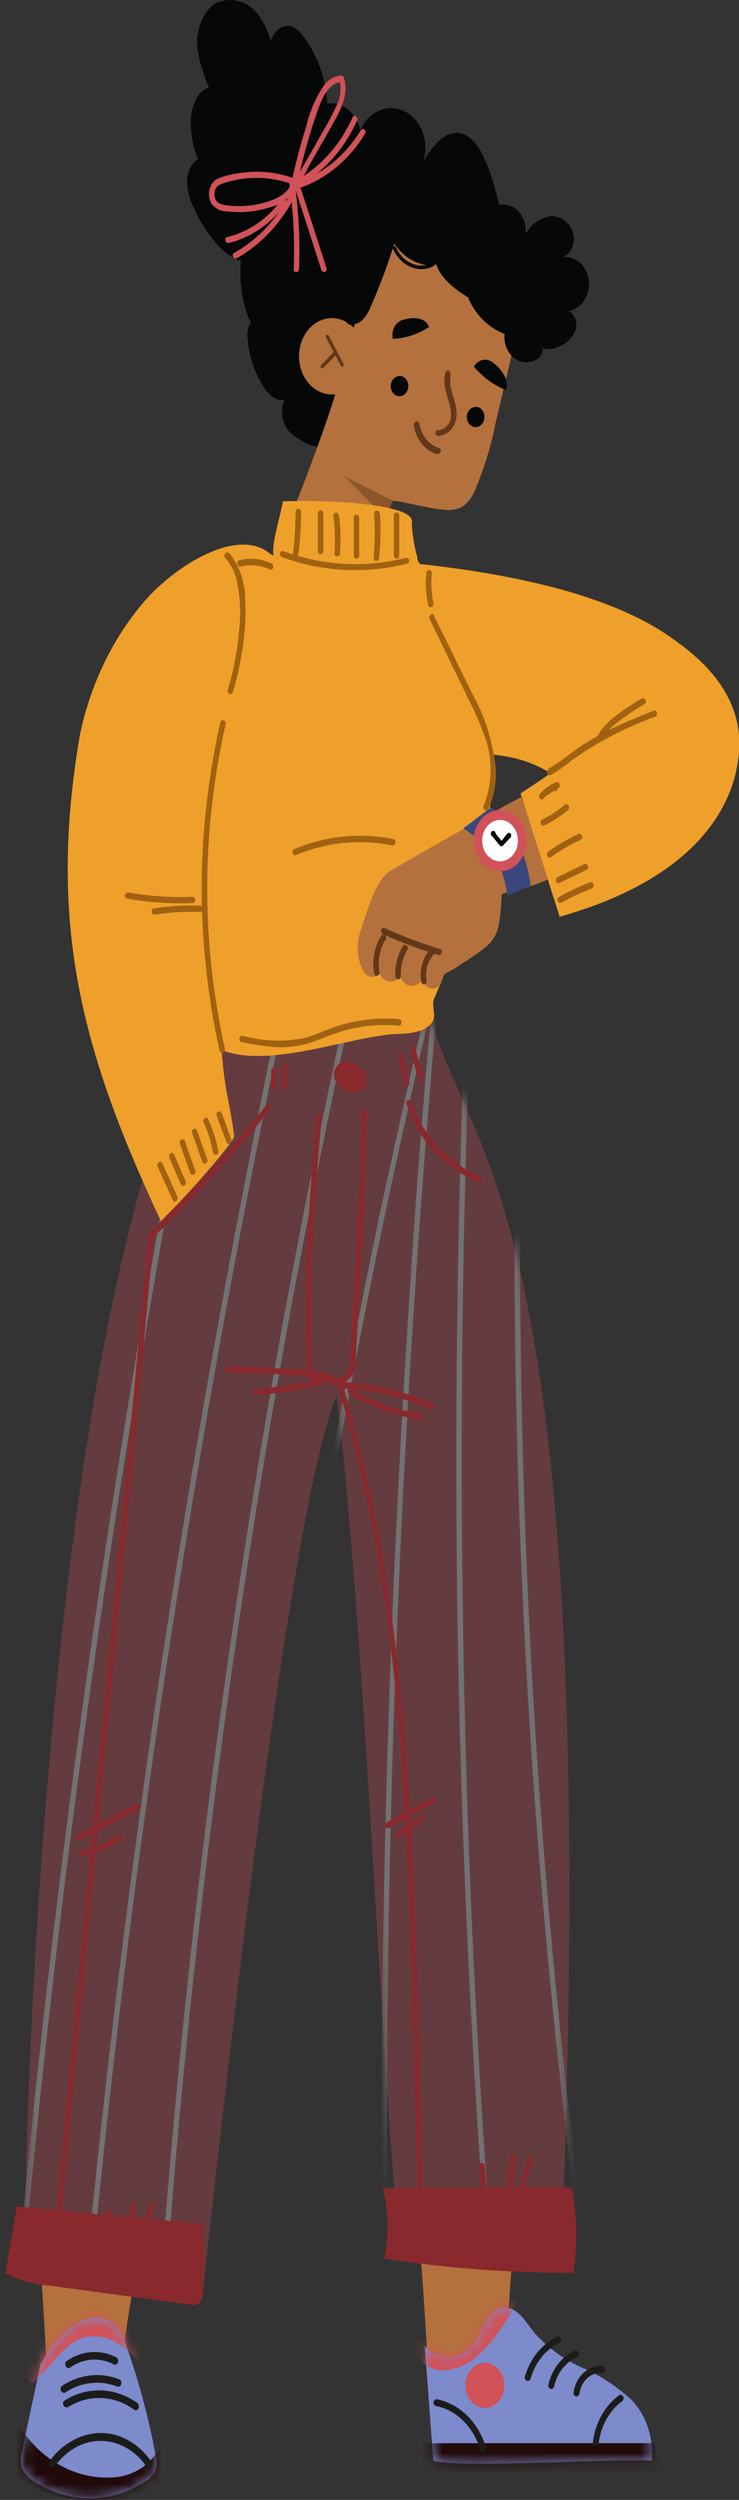 <svg width="71" height="240" viewBox="0 0 71 240" fill="none" xmlns="http://www.w3.org/2000/svg">
<rect x="0" y="0" width="71" height="240" fill="#333333" stroke="none"/>
<path d="M13.425 216.581C12.5 220.753 11.848 225 11.477 229.285C9.179 229.488 6.88 229.589 4.581 229.589C4.347 223.931 3.987 218.295 3.5 212.681L13.425 216.581Z" fill="#B4713D"/>
<path d="M49.435 213.538L48.295 229.781C45.982 230.292 43.648 230.669 41.302 230.908C40.971 224.002 40.507 217.096 39.909 210.19L49.435 213.538Z" fill="#B4713D"/>
<path d="M40.805 225.227C41.429 225.91 42.258 226.284 43.116 226.272C43.974 226.259 44.794 225.86 45.403 225.16C46.377 223.931 46.805 221.834 48.237 221.575C49.669 221.316 50.487 222.905 51.403 224.032C52.719 225.464 54.269 226.579 55.961 227.312C57.654 228.046 59.238 229.08 60.656 230.378C61.363 231.103 61.909 232.014 62.248 233.034C62.587 234.054 62.709 235.154 62.604 236.24C58.464 236.015 44.419 236.984 41.633 236.24L40.805 225.227Z" fill="#7D8ACC"/>
<mask id="mask0_3328_15188" style="mask-type:luminance" maskUnits="userSpaceOnUse" x="40" y="221" width="23" height="16">
<path d="M40.805 225.227C41.429 225.91 42.258 226.284 43.116 226.272C43.974 226.259 44.794 225.86 45.403 225.16C46.377 223.931 46.805 221.834 48.237 221.575C49.669 221.316 50.487 222.905 51.403 224.032C52.719 225.464 54.269 226.579 55.961 227.312C57.654 228.046 59.238 229.08 60.656 230.378C61.363 231.103 61.909 232.014 62.248 233.034C62.587 234.054 62.709 235.154 62.604 236.24C58.464 236.015 44.419 236.984 41.633 236.24L40.805 225.227Z" fill="white"/>
</mask>
<g mask="url(#mask0_3328_15188)">
<path d="M36.003 234.56L36.977 238.833H63.675L62.847 234.549H36.032H63.071L36.003 234.56Z" fill="#210A0A"/>
<path d="M49.571 221.214C47.935 224.066 45.909 227.2 42.968 227.527C42.332 227.615 41.688 227.498 41.107 227.189C39.948 226.523 39.393 224.934 38.935 223.581C43.007 222.68 46.562 219.185 50.701 219.197L49.571 221.214Z" fill="#D15259"/>
</g>
<path d="M57.88 227.82C57.364 227.76 56.847 227.932 56.436 228.298C56.025 228.665 55.751 229.199 55.669 229.792C55.656 229.87 55.621 229.94 55.568 229.991C55.516 230.041 55.45 230.069 55.382 230.069C55.313 230.069 55.247 230.041 55.195 229.991C55.142 229.94 55.107 229.87 55.094 229.792C55.177 229.025 55.511 228.324 56.028 227.833C56.544 227.342 57.204 227.1 57.87 227.155C57.947 227.158 58.02 227.194 58.074 227.257C58.128 227.32 58.16 227.404 58.162 227.493C58.162 227.651 58.026 227.842 57.88 227.82Z" fill="#1C1C1B"/>
<path d="M55.416 226.309C54.884 226.54 54.408 226.915 54.028 227.404C53.648 227.893 53.376 228.48 53.234 229.116C53.146 229.533 52.601 229.353 52.688 228.936C52.857 228.192 53.179 227.507 53.627 226.94C54.075 226.373 54.635 225.939 55.26 225.678C55.332 225.654 55.41 225.664 55.475 225.707C55.541 225.749 55.59 225.82 55.61 225.904C55.631 225.987 55.622 226.077 55.586 226.153C55.549 226.229 55.488 226.285 55.416 226.309Z" fill="#1C1C1B"/>
<path d="M53.701 224.957C53.065 225.261 52.492 225.72 52.023 226.304C51.554 226.887 51.2 227.581 50.984 228.338C50.867 228.744 50.321 228.575 50.428 228.169C50.678 227.306 51.086 226.516 51.624 225.853C52.162 225.189 52.817 224.668 53.545 224.325C53.62 224.307 53.698 224.321 53.764 224.364C53.831 224.408 53.881 224.478 53.906 224.562C53.924 224.647 53.913 224.737 53.874 224.813C53.836 224.889 53.774 224.944 53.701 224.968V224.957Z" fill="#1C1C1B"/>
<path d="M59.779 230.514C59.171 230.958 58.654 231.55 58.264 232.249C57.873 232.948 57.62 233.736 57.52 234.56C57.499 234.644 57.45 234.715 57.385 234.757C57.319 234.799 57.241 234.81 57.169 234.786C57.096 234.762 57.035 234.706 56.999 234.63C56.962 234.554 56.953 234.464 56.974 234.38C57.093 233.476 57.379 232.612 57.813 231.848C58.246 231.083 58.818 230.436 59.487 229.95C59.799 229.725 60.091 230.3 59.779 230.525V230.514Z" fill="#1C1C1B"/>
<path d="M46.182 235.338C45.947 234.471 45.554 233.672 45.03 232.995C44.506 232.319 43.862 231.78 43.143 231.416C42.736 231.206 42.307 231.062 41.867 230.987C41.794 230.963 41.732 230.908 41.694 230.832C41.656 230.756 41.644 230.667 41.662 230.581C41.683 230.497 41.731 230.425 41.796 230.381C41.862 230.337 41.939 230.324 42.013 230.345C42.86 230.519 43.665 230.899 44.376 231.461C45.086 232.022 45.685 232.752 46.133 233.602C46.387 234.091 46.59 234.613 46.737 235.158C46.745 235.238 46.728 235.318 46.689 235.384C46.65 235.451 46.592 235.499 46.526 235.521C46.459 235.542 46.388 235.536 46.325 235.502C46.262 235.469 46.211 235.411 46.182 235.338Z" fill="#1C1C1B"/>
<path d="M47.73 227.29C47.349 226.948 46.867 226.79 46.387 226.849C45.907 226.909 45.465 227.18 45.155 227.608C44.844 228.036 44.688 228.586 44.72 229.143C44.751 229.701 44.968 230.223 45.325 230.6C45.681 230.976 46.15 231.179 46.633 231.165C47.115 231.151 47.575 230.921 47.914 230.524C48.254 230.127 48.448 229.594 48.456 229.035C48.463 228.476 48.283 227.936 47.955 227.527L47.73 227.29Z" fill="#D15259"/>
<path d="M48.383 22.037C48.098 19.983 47.598 17.977 46.893 16.063C46.328 14.518 45.373 12.839 43.971 12.76C42.568 12.681 41.506 14.146 40.678 15.465C40.961 14.548 40.929 13.541 40.59 12.65C40.251 11.76 39.63 11.053 38.855 10.675C38.08 10.297 37.21 10.277 36.422 10.619C35.634 10.96 34.99 11.638 34.62 12.512C34.457 11.728 34.058 11.036 33.493 10.563C32.929 10.09 32.237 9.865 31.542 9.931C31.207 9.997 30.889 10.151 30.613 10.381C30.336 10.61 30.108 10.909 29.946 11.255C29.784 11.602 29.691 11.986 29.676 12.379C29.661 12.773 29.723 13.165 29.857 13.527C29.458 11.836 27.081 11.858 26.243 13.324C25.406 14.789 25.766 16.773 26.477 18.328C26.358 18.098 26.193 17.904 25.996 17.762C25.799 17.62 25.575 17.534 25.344 17.512C25.112 17.49 24.88 17.532 24.665 17.635C24.451 17.738 24.261 17.898 24.11 18.103C23.831 18.547 23.648 19.063 23.575 19.606C23.502 20.148 23.542 20.704 23.692 21.225C23.916 22.296 24.344 23.311 24.48 24.393C24.792 23.998 24.178 23.367 23.76 23.592C23.565 23.745 23.407 23.953 23.3 24.195C23.192 24.437 23.14 24.707 23.146 24.979C22.975 26.788 23.199 28.617 23.799 30.299C23.848 30.495 23.931 30.677 24.044 30.834C24.156 30.991 24.295 31.119 24.451 31.212C24.792 31.348 25.24 30.987 25.114 30.615C24.51 29.927 23.721 31.269 23.769 32.238C23.854 33.941 24.357 35.58 25.221 36.961C25.538 37.576 26.021 38.055 26.594 38.325C26.887 38.438 27.206 38.423 27.491 38.284C27.776 38.145 28.008 37.891 28.143 37.57C26.906 38.032 26.799 40.208 27.675 41.323C28.663 42.319 29.904 42.913 31.211 43.014C31.006 44.141 32.185 45.133 33.159 44.818C33.631 44.615 34.044 44.262 34.351 43.799C34.658 43.336 34.846 42.783 34.893 42.203L48.383 22.037Z" fill="#060807"/>
<path d="M30.792 14.654C31.433 12.791 31.616 10.759 31.321 8.783C31.025 6.807 30.262 4.965 29.117 3.461C28.805 2.992 28.372 2.652 27.88 2.491C27.461 2.447 27.043 2.577 26.7 2.858C26.357 3.139 26.112 3.553 26.01 4.024C25.83 4.977 25.941 5.972 26.321 6.842C26.423 4.943 25.928 3.066 24.929 1.556C24.411 0.819 23.693 0.306 22.892 0.102C22.091 -0.103 21.254 0.012 20.516 0.428C19.932 0.928 19.481 1.606 19.212 2.387C18.944 3.168 18.869 4.02 18.997 4.847C19.278 6.497 19.83 8.07 20.623 9.48C20.916 10.066 21.295 10.731 21.89 10.787C21.999 10.582 22.068 10.35 22.091 10.11C22.114 9.87 22.091 9.626 22.023 9.398C21.954 9.169 21.844 8.961 21.698 8.788C21.552 8.615 21.374 8.482 21.179 8.398C20.766 8.266 20.329 8.287 19.928 8.457C19.526 8.626 19.18 8.937 18.938 9.345C18.476 10.178 18.264 11.164 18.334 12.151C18.404 13.832 18.929 15.445 19.834 16.762C20.136 17.201 20.984 17.348 20.877 16.762C21.091 15.86 20.195 14.969 19.406 15.138C19.016 15.264 18.67 15.527 18.415 15.89C18.16 16.254 18.009 16.7 17.984 17.167C17.954 18.108 18.156 19.039 18.568 19.85C19.204 21.305 20.062 22.615 21.101 23.716C22.172 24.844 23.886 25.757 24.997 24.674C26.39 23.333 25.338 20.583 26.117 18.689L30.792 14.654Z" fill="#060807"/>
<path d="M50.545 28.18L47.623 40.579C47.183 42.788 46.529 44.931 45.675 46.971C45.415 47.663 44.981 48.248 44.428 48.65C43.892 48.917 43.304 49.018 42.724 48.943C41.273 48.864 37.941 47.951 37.747 48.098C37.552 48.244 34.367 56.958 34.211 57.025C34.055 57.093 26.565 53.565 26.506 53.396C26.448 53.227 30.685 43.003 32.205 37.852C31.681 37.912 31.154 37.82 30.669 37.585C30.184 37.351 29.758 36.98 29.428 36.506C29.098 36.033 28.875 35.472 28.779 34.874C28.683 34.276 28.717 33.66 28.879 33.081C29.04 32.502 29.324 31.979 29.703 31.559C30.083 31.138 30.548 30.834 31.055 30.673C31.561 30.512 32.095 30.5 32.607 30.637C33.119 30.775 33.593 31.058 33.987 31.46C34.873 28.451 35.769 25.43 36.666 22.443C40.688 23.807 46.406 26.084 50.253 27.921L50.545 28.18Z" fill="#B4713D"/>
<path d="M32.769 35.146L31.308 32.385C31.298 32.363 31.292 32.34 31.29 32.316C31.288 32.291 31.29 32.267 31.297 32.244C31.303 32.221 31.314 32.199 31.327 32.181C31.341 32.162 31.358 32.147 31.377 32.137C31.416 32.12 31.459 32.119 31.498 32.136C31.537 32.153 31.57 32.185 31.591 32.227L33.013 34.943C33.029 34.987 33.031 35.036 33.016 35.08C33.001 35.125 32.972 35.16 32.935 35.18C32.899 35.2 32.857 35.203 32.819 35.188C32.781 35.173 32.749 35.142 32.73 35.101L32.769 35.146Z" fill="#633719"/>
<path d="M32.234 34.132L31.065 35.327C31.05 35.344 31.033 35.358 31.014 35.367C30.994 35.377 30.974 35.382 30.953 35.382C30.932 35.382 30.911 35.377 30.892 35.367C30.873 35.358 30.855 35.344 30.841 35.327C30.814 35.293 30.798 35.249 30.798 35.203C30.798 35.157 30.814 35.112 30.841 35.079L32.039 33.816C32.053 33.799 32.071 33.785 32.09 33.776C32.109 33.766 32.13 33.761 32.151 33.761C32.172 33.761 32.193 33.766 32.212 33.776C32.231 33.785 32.248 33.799 32.263 33.816C32.29 33.85 32.306 33.894 32.306 33.94C32.306 33.986 32.29 34.031 32.263 34.064L32.234 34.132Z" fill="#633719"/>
<path d="M33.987 31.1C34.825 31.1 35.37 30.074 35.73 29.195C36.549 27.301 37.266 25.366 37.883 23.39C38.256 23.953 38.721 24.426 39.253 24.78C39.785 25.134 40.372 25.363 40.98 25.452C41.16 25.497 41.346 25.495 41.524 25.446C41.703 25.397 41.87 25.303 42.013 25.171C42.266 24.866 42.169 24.224 41.808 24.19C41.614 26.129 43.308 27.515 44.789 28.439C44.873 28.516 44.973 28.566 45.078 28.586C45.184 28.605 45.292 28.594 45.393 28.552C45.578 28.428 45.471 27.977 45.276 28.09C45.032 27.91 44.916 28.485 45.062 28.789C45.739 30.227 46.837 31.338 48.159 31.922C48.26 31.994 48.377 32.032 48.495 32.032C48.614 32.032 48.73 31.994 48.831 31.922C48.997 31.742 48.773 31.291 48.597 31.472C48.447 31.932 48.419 32.434 48.519 32.913C48.619 33.391 48.841 33.824 49.157 34.154C49.472 34.484 49.867 34.696 50.288 34.763C50.71 34.829 51.139 34.747 51.519 34.526C51.674 34.456 51.812 34.344 51.92 34.198C52.029 34.053 52.105 33.879 52.143 33.692C52.143 33.32 51.919 32.892 51.597 32.948C51.948 33.681 52.873 33.602 53.545 33.32C53.942 33.21 54.311 32.993 54.622 32.688C54.933 32.382 55.178 31.997 55.338 31.562C55.562 30.671 54.841 29.533 54.091 29.848C54.404 29.89 54.722 29.855 55.023 29.744C55.324 29.634 55.602 29.451 55.837 29.208C56.073 28.965 56.262 28.666 56.391 28.333C56.52 27.999 56.587 27.638 56.587 27.273C56.587 26.907 56.52 26.546 56.391 26.213C56.262 25.879 56.073 25.581 55.837 25.338C55.602 25.095 55.324 24.912 55.023 24.801C54.722 24.691 54.404 24.655 54.091 24.697C54.299 24.6 54.488 24.455 54.647 24.271C54.806 24.088 54.931 23.869 55.014 23.628C55.098 23.386 55.139 23.128 55.134 22.868C55.129 22.609 55.079 22.353 54.987 22.116C54.77 21.651 54.436 21.274 54.028 21.036C53.62 20.798 53.16 20.711 52.708 20.786C52.259 20.878 51.831 21.075 51.45 21.364C51.068 21.652 50.74 22.027 50.487 22.465C50.553 21.898 50.448 21.322 50.19 20.834C49.932 20.346 49.536 19.975 49.07 19.785C48.604 19.594 48.095 19.595 47.629 19.788C47.163 19.98 46.769 20.353 46.513 20.842C46.155 20.335 45.648 19.998 45.09 19.896C44.531 19.794 43.959 19.934 43.484 20.29C43.29 19.948 43.037 19.657 42.742 19.433C42.447 19.209 42.115 19.057 41.767 18.987C41.42 18.918 41.063 18.931 40.72 19.027C40.377 19.123 40.054 19.3 39.773 19.546C39.821 18.96 39.052 18.892 38.565 19.061L37.016 19.602C36.598 19.681 36.216 19.923 35.935 20.29C35.769 20.677 35.654 21.091 35.594 21.518C35.427 21.986 35.197 22.42 34.912 22.803C33.615 24.868 32.932 27.364 32.964 29.916C32.964 30.559 33.403 31.438 33.88 31.1H33.987Z" fill="#060807"/>
<path opacity="0.49" d="M37.805 48.098L33.11 45.742L37.123 49.822L37.805 48.098Z" fill="#633719"/>
<path d="M43.23 35.823C43.23 35.823 43.23 35.924 43.23 35.98C43.226 36.003 43.226 36.026 43.23 36.048C43.221 36.153 43.221 36.259 43.23 36.364V36.555C43.235 36.581 43.235 36.608 43.23 36.634C43.23 36.747 43.23 36.848 43.23 36.95C43.318 37.389 43.445 37.773 43.562 38.201C43.673 38.644 43.729 39.103 43.727 39.565C43.76 40.059 43.639 40.551 43.386 40.951C43.222 41.195 43.012 41.392 42.773 41.529C42.533 41.666 42.27 41.738 42.003 41.74C41.983 41.738 41.963 41.73 41.945 41.718C41.927 41.707 41.911 41.691 41.898 41.672C41.886 41.653 41.876 41.632 41.871 41.608C41.865 41.585 41.864 41.561 41.867 41.538C41.872 41.492 41.892 41.45 41.922 41.42C41.953 41.391 41.993 41.377 42.032 41.38C42.235 41.374 42.434 41.319 42.617 41.218C42.8 41.117 42.963 40.972 43.094 40.794C43.232 40.609 43.329 40.389 43.377 40.151C43.377 40.151 43.377 40.151 43.377 40.084C43.377 40.016 43.377 39.971 43.377 39.914C43.372 39.87 43.372 39.824 43.377 39.779V39.7C43.367 39.487 43.337 39.275 43.289 39.069C43.251 38.87 43.202 38.675 43.143 38.483C43.004 38.068 42.891 37.642 42.802 37.209C42.696 36.741 42.713 36.246 42.851 35.789C42.929 35.575 43.221 35.699 43.143 35.913L43.23 35.823Z" fill="#633719"/>
<path d="M42.062 41.842C42.311 41.843 42.558 41.784 42.787 41.669C43.015 41.553 43.221 41.385 43.39 41.173C43.56 40.961 43.689 40.71 43.771 40.438C43.852 40.165 43.884 39.875 43.864 39.587C43.83 39.128 43.742 38.677 43.601 38.246L43.523 37.976C43.424 37.658 43.339 37.334 43.269 37.006C43.269 36.905 43.269 36.803 43.269 36.702V36.443C43.259 36.345 43.259 36.247 43.269 36.15C43.269 36.15 43.269 36.15 43.269 36.082C43.269 36.014 43.269 35.992 43.269 35.935C43.282 35.902 43.288 35.867 43.288 35.83C43.288 35.794 43.281 35.759 43.268 35.726C43.255 35.693 43.236 35.663 43.213 35.639C43.19 35.615 43.163 35.597 43.133 35.586C43.103 35.57 43.071 35.561 43.038 35.56C43.005 35.559 42.972 35.566 42.942 35.581C42.911 35.596 42.884 35.618 42.862 35.647C42.839 35.674 42.822 35.708 42.812 35.744C42.667 36.211 42.647 36.717 42.753 37.198C42.821 37.547 42.919 37.885 43.016 38.224C43.048 38.307 43.074 38.394 43.094 38.483C43.162 38.697 43.201 38.855 43.25 39.058C43.287 39.258 43.313 39.462 43.328 39.666V39.937C43.328 39.937 43.328 40.038 43.328 40.084V40.14C43.284 40.361 43.194 40.566 43.065 40.737C42.945 40.903 42.796 41.038 42.629 41.133C42.461 41.228 42.278 41.282 42.091 41.29C42.028 41.286 41.966 41.312 41.919 41.36C41.872 41.408 41.843 41.476 41.838 41.549C41.835 41.625 41.858 41.699 41.901 41.756C41.945 41.812 42.006 41.847 42.071 41.853L42.062 41.842ZM43.036 36.555C43.036 36.555 43.036 36.623 43.036 36.645C43.036 36.668 43.036 36.86 43.036 36.972C43.103 37.31 43.191 37.641 43.299 37.964C43.32 38.056 43.346 38.146 43.377 38.235C43.548 38.66 43.666 39.112 43.727 39.576C43.745 39.837 43.715 40.099 43.642 40.347C43.568 40.594 43.452 40.821 43.299 41.015C43.147 41.208 42.962 41.363 42.756 41.47C42.55 41.578 42.327 41.635 42.101 41.639C42.096 41.617 42.096 41.594 42.101 41.571C42.101 41.571 42.149 41.504 42.178 41.504C42.394 41.499 42.606 41.441 42.801 41.334C42.996 41.228 43.169 41.074 43.308 40.884C43.445 40.697 43.545 40.478 43.601 40.241V40.084C43.605 40.027 43.605 39.971 43.601 39.914C43.601 39.914 43.601 39.813 43.601 39.768V39.531C43.588 39.344 43.558 39.159 43.513 38.979C43.473 38.777 43.425 38.577 43.367 38.381C43.367 38.291 43.308 38.201 43.289 38.122C43.187 37.793 43.099 37.458 43.026 37.119C42.92 36.669 42.937 36.193 43.075 35.755C43.08 35.748 43.087 35.742 43.094 35.738C43.102 35.734 43.11 35.732 43.118 35.732C43.127 35.732 43.135 35.734 43.142 35.738C43.15 35.742 43.157 35.748 43.162 35.755C43.162 35.755 43.221 35.755 43.162 35.845C43.14 35.895 43.124 35.948 43.114 36.003V36.071C43.103 36.179 43.103 36.289 43.114 36.398V36.544L43.036 36.555Z" fill="#633719"/>
<path d="M37.562 36.815C37.521 36.998 37.527 37.192 37.579 37.372C37.631 37.552 37.727 37.711 37.856 37.829C37.985 37.947 38.14 38.019 38.304 38.036C38.467 38.054 38.632 38.016 38.777 37.928C38.922 37.839 39.042 37.704 39.122 37.538C39.202 37.372 39.239 37.183 39.228 36.993C39.217 36.804 39.158 36.622 39.059 36.47C38.961 36.319 38.826 36.203 38.672 36.138C38.447 36.06 38.205 36.087 37.997 36.214C37.79 36.34 37.633 36.556 37.562 36.815Z" fill="#060807"/>
<path d="M44.877 39.779C44.836 39.963 44.842 40.157 44.894 40.337C44.946 40.517 45.042 40.675 45.171 40.793C45.3 40.911 45.455 40.983 45.619 41.001C45.782 41.018 45.947 40.981 46.092 40.892C46.237 40.804 46.357 40.668 46.437 40.502C46.517 40.337 46.554 40.148 46.542 39.958C46.531 39.769 46.473 39.587 46.374 39.435C46.276 39.283 46.141 39.168 45.987 39.103C45.762 39.025 45.52 39.052 45.312 39.178C45.105 39.305 44.948 39.521 44.877 39.779Z" fill="#060807"/>
<path d="M42.042 43.454C41.487 43.304 40.981 42.968 40.588 42.49C40.195 42.011 39.932 41.41 39.831 40.76C39.831 40.712 39.847 40.666 39.877 40.632C39.906 40.599 39.946 40.58 39.987 40.58C40.028 40.58 40.068 40.599 40.097 40.632C40.126 40.666 40.143 40.712 40.143 40.76C40.227 41.202 40.394 41.618 40.633 41.976C40.872 42.335 41.177 42.628 41.526 42.834C41.723 42.958 41.932 43.052 42.149 43.116C42.186 43.133 42.215 43.166 42.232 43.208C42.248 43.25 42.25 43.298 42.237 43.341C42.224 43.386 42.196 43.422 42.159 43.443C42.123 43.465 42.081 43.468 42.042 43.454Z" fill="#633719"/>
<path d="M42.091 43.566C42.141 43.568 42.191 43.552 42.233 43.519C42.274 43.487 42.306 43.441 42.325 43.386C42.339 43.347 42.347 43.305 42.347 43.262C42.347 43.22 42.339 43.177 42.325 43.138C42.311 43.108 42.291 43.081 42.268 43.059C42.244 43.038 42.217 43.023 42.188 43.014C41.981 42.953 41.782 42.863 41.594 42.744C41.26 42.532 40.97 42.238 40.746 41.881C40.522 41.524 40.369 41.114 40.299 40.681C40.292 40.632 40.274 40.586 40.246 40.549C40.219 40.511 40.183 40.483 40.143 40.467C40.087 40.444 40.027 40.443 39.971 40.463C39.915 40.483 39.866 40.524 39.831 40.579C39.8 40.611 39.777 40.652 39.763 40.697C39.749 40.743 39.746 40.791 39.753 40.839C39.8 41.127 39.879 41.407 39.987 41.673C40.175 42.147 40.451 42.567 40.797 42.903C41.142 43.238 41.547 43.48 41.984 43.612L42.091 43.566ZM40.036 40.658C40.106 41.13 40.267 41.577 40.506 41.967C40.745 42.357 41.057 42.681 41.419 42.913C41.62 43.044 41.837 43.143 42.062 43.206C42.066 43.228 42.066 43.251 42.062 43.273C42.062 43.273 41.984 43.273 41.964 43.273C41.556 43.146 41.177 42.918 40.852 42.605C40.528 42.292 40.266 41.901 40.084 41.459C39.99 41.205 39.918 40.941 39.87 40.67C39.87 40.67 39.87 40.67 39.87 40.602L40.036 40.658Z" fill="#633719"/>
<path d="M37.747 32.542C37.663 32.181 37.7 31.796 37.852 31.465C38.004 31.134 38.259 30.883 38.565 30.762C38.793 30.676 39.028 30.615 39.266 30.581C40.016 30.468 40.951 30.581 41.214 31.404C40.141 32.1 38.938 32.487 37.708 32.531L37.747 32.542Z" fill="#060807"/>
<path d="M45.529 35.214C45.703 34.895 45.975 34.666 46.291 34.573C46.606 34.481 46.941 34.533 47.224 34.718C47.432 34.853 47.627 35.012 47.809 35.191C48.383 35.766 48.919 36.657 48.607 37.446C47.441 36.989 46.386 36.216 45.529 35.191V35.214Z" fill="#060807"/>
<path d="M42.276 24.179C42.312 24.424 42.284 24.676 42.196 24.903C42.107 25.13 41.962 25.321 41.779 25.452C41.426 25.698 41.022 25.83 40.61 25.836C39.855 25.862 39.118 25.57 38.536 25.013C38.209 24.706 37.943 24.322 37.757 23.886C37.738 23.842 37.736 23.792 37.75 23.747C37.763 23.701 37.792 23.664 37.83 23.643C37.867 23.622 37.91 23.619 37.949 23.635C37.989 23.651 38.021 23.684 38.039 23.728C38.334 24.41 38.832 24.947 39.441 25.238C39.747 25.396 40.076 25.482 40.411 25.492C40.745 25.502 41.078 25.434 41.39 25.294C41.572 25.225 41.727 25.082 41.827 24.892C41.927 24.702 41.965 24.477 41.935 24.258C41.931 24.234 41.931 24.209 41.935 24.186C41.939 24.162 41.947 24.139 41.959 24.119C41.971 24.099 41.986 24.082 42.004 24.069C42.021 24.056 42.041 24.047 42.062 24.043C42.103 24.036 42.145 24.048 42.179 24.075C42.213 24.102 42.237 24.143 42.247 24.19L42.276 24.179Z" fill="#060807"/>
<g opacity="0.31">
<path d="M53.955 216.029C57.851 117.399 45.266 111.052 41.536 98.304C34.347 97.289 28.747 99.431 21.558 98.405C20.767 98.183 19.932 98.303 19.211 98.743C18.549 99.273 18.539 100.355 18.149 101.167C4.279 130.192 2.156 207.226 2.409 218.193C3.675 218.396 18.266 219.467 19.532 219.659C21.179 204.825 27.607 145.263 32.351 133.935C35.127 157.696 36.247 192.177 38.37 216.029C39.636 216.638 53.955 216.029 53.955 216.029Z" fill="#D15259"/>
<mask id="mask1_3328_15188" style="mask-type:luminance" maskUnits="userSpaceOnUse" x="2" y="98" width="53" height="122">
<path d="M53.955 216.029C57.851 117.399 45.266 111.052 41.536 98.304C34.347 97.289 28.747 99.431 21.558 98.405C20.767 98.183 19.932 98.303 19.211 98.743C18.549 99.273 18.539 100.355 18.149 101.167C4.279 130.192 2.156 207.226 2.409 218.193C3.675 218.396 18.266 219.467 19.532 219.659C21.179 204.825 27.607 145.263 32.351 133.935C35.127 157.696 36.247 192.177 38.37 216.029C39.636 216.638 53.955 216.029 53.955 216.029Z" fill="white"/>
</mask>
<g mask="url(#mask1_3328_15188)">
<path d="M36.013 86.953C33.812 96.429 31.766 105.95 29.877 115.516C27.987 125.082 26.266 134.69 24.714 144.339C23.156 153.988 21.76 163.667 20.526 173.376C19.292 183.085 18.214 192.888 17.292 202.784C16.39 212.554 15.649 222.323 15.072 232.092C14.993 233.343 14.925 234.594 14.857 235.834C14.857 236.217 14.331 236.217 14.351 235.834C14.883 225.997 15.585 216.172 16.455 206.358C17.325 196.544 18.351 186.827 19.532 177.208C20.734 167.439 22.094 157.704 23.614 148.002C25.133 138.301 26.822 128.637 28.679 119.01C30.523 109.429 32.526 99.897 34.688 90.413C34.961 89.196 35.243 87.99 35.516 86.784C35.534 86.707 35.578 86.643 35.637 86.603C35.697 86.564 35.767 86.554 35.833 86.575C35.899 86.596 35.955 86.646 35.989 86.715C36.022 86.784 36.031 86.865 36.013 86.942V86.953Z" fill="white"/>
<path d="M29.448 87.483C27.344 97.026 25.364 106.611 23.506 116.238C21.649 125.864 19.916 135.562 18.305 145.331C16.708 155.002 15.24 164.707 13.902 174.447C12.565 184.186 11.351 194.011 10.26 203.923C9.195 213.76 8.243 223.604 7.406 233.456L7.114 237.074C7.114 237.457 6.568 237.457 6.597 237.074C7.39 227.215 8.308 217.371 9.354 207.541C10.399 197.712 11.571 187.973 12.87 178.324C14.169 168.555 15.607 158.786 17.185 149.017C18.763 139.248 20.468 129.546 22.299 119.912C24.117 110.241 26.065 100.599 28.143 90.988L28.942 87.325C28.951 87.287 28.966 87.252 28.986 87.221C29.007 87.19 29.033 87.164 29.062 87.145C29.092 87.125 29.124 87.113 29.158 87.108C29.191 87.103 29.225 87.106 29.258 87.116C29.291 87.126 29.321 87.144 29.348 87.168C29.375 87.192 29.397 87.222 29.414 87.256C29.43 87.29 29.441 87.328 29.445 87.367C29.45 87.405 29.447 87.445 29.438 87.483H29.448Z" fill="white"/>
<path d="M21.422 88.046C19.474 97.394 17.672 106.788 16.016 116.226C14.36 125.665 12.783 135.103 11.283 144.542C9.821 154.003 8.468 163.483 7.221 172.981C5.968 182.592 4.828 192.23 3.802 201.894C2.795 211.43 1.899 220.985 1.114 230.559C1.016 231.742 0.919 232.926 0.831 234.11C0.831 234.482 0.286 234.493 0.315 234.11C1.075 224.498 1.948 214.894 2.935 205.298C3.922 195.702 5.016 186.196 6.218 176.78C7.432 167.221 8.763 157.685 10.211 148.171C11.659 138.658 13.214 129.17 14.877 119.709C16.545 110.241 18.328 100.806 20.224 91.405L20.925 87.922C21.003 87.55 21.49 87.708 21.422 88.08V88.046Z" fill="white"/>
<path d="M43.951 86.468C41.678 95.486 39.562 104.575 37.601 113.735C35.64 122.896 33.841 132.033 32.205 141.149C30.549 150.369 29.045 159.624 27.695 168.912C26.344 178.2 25.149 187.593 24.11 197.092C23.091 206.395 22.221 215.714 21.5 225.047L21.237 228.597C21.237 228.969 20.701 228.969 20.721 228.597C21.37 219.212 22.208 209.845 23.234 200.496C24.26 191.148 25.403 181.845 26.662 172.587C27.961 163.291 29.422 154.029 31.045 144.801C32.669 135.573 34.445 126.337 36.373 117.094C38.321 107.941 40.399 98.837 42.607 89.782L43.455 86.4C43.464 86.363 43.479 86.327 43.499 86.296C43.52 86.266 43.546 86.24 43.575 86.22C43.605 86.201 43.637 86.188 43.671 86.183C43.704 86.179 43.738 86.181 43.771 86.192C43.804 86.202 43.834 86.22 43.861 86.244C43.888 86.268 43.91 86.298 43.927 86.332C43.944 86.366 43.954 86.403 43.958 86.442C43.963 86.481 43.96 86.52 43.951 86.558V86.468Z" fill="white"/>
<path d="M42.344 92.826C40.669 110.951 39.399 129.118 38.536 147.326C37.672 165.534 37.218 183.75 37.172 201.973C37.172 212.238 37.276 222.507 37.484 232.779C37.472 232.849 37.44 232.911 37.393 232.956C37.346 233.001 37.287 233.026 37.226 233.026C37.165 233.026 37.105 233.001 37.058 232.956C37.011 232.911 36.979 232.849 36.968 232.779C36.558 214.564 36.558 196.341 36.968 178.11C37.377 159.879 38.188 141.679 39.403 123.508C40.052 113.265 40.867 103.038 41.847 92.826C41.847 92.454 42.393 92.442 42.364 92.826H42.344Z" fill="white"/>
<path d="M45.315 95.26C44.497 114.378 44.205 133.506 44.438 152.646C44.672 171.786 45.445 190.791 46.756 209.66C47.484 220.361 48.386 231.036 49.464 241.684C49.464 242.068 48.987 242.068 48.948 241.684C47.052 222.68 45.678 203.615 44.828 184.49C43.977 165.365 43.675 146.326 43.922 127.374C44.045 116.658 44.341 105.939 44.808 95.215C44.808 94.832 45.334 94.832 45.315 95.215V95.26Z" fill="white"/>
<path d="M50.078 106.735C49.799 122.689 50.036 138.639 50.789 154.585C51.542 170.531 52.818 186.414 54.617 202.232C55.63 211.197 56.812 220.128 58.162 229.026C58.221 229.398 57.724 229.556 57.666 229.184C55.289 213.403 53.425 197.569 52.075 181.683C50.724 165.797 49.89 149.791 49.571 133.664C49.403 124.692 49.403 115.715 49.571 106.735C49.583 106.666 49.615 106.603 49.662 106.559C49.709 106.514 49.769 106.489 49.83 106.489C49.891 106.489 49.95 106.514 49.997 106.559C50.044 106.603 50.076 106.666 50.088 106.735H50.078Z" fill="white"/>
</g>
</g>
<path d="M5 225.193C5.789 224.221 6.727 223.426 7.766 222.849C8.289 222.566 8.868 222.449 9.443 222.51C10.019 222.571 10.569 222.809 11.039 223.198C11.561 223.792 11.952 224.523 12.178 225.329C13.355 228.647 14.274 232.08 14.925 235.586C15.067 236.107 15.067 236.666 14.925 237.187C14.702 237.642 14.362 238.004 13.951 238.224C12.301 239.304 10.435 239.864 8.54 239.848C6.644 239.833 4.785 239.241 3.149 238.134C2.685 237.87 2.312 237.433 2.088 236.894C1.961 236.328 1.982 235.733 2.146 235.18C2.73 232.441 3.305 229.713 3.89 226.974L5 225.193Z" fill="#7D8ACC"/>
<mask id="mask2_3328_15188" style="mask-type:luminance" maskUnits="userSpaceOnUse" x="2" y="222" width="14" height="18">
<path d="M5 225.193C5.789 224.221 6.727 223.426 7.766 222.849C8.289 222.566 8.868 222.449 9.443 222.51C10.019 222.571 10.569 222.809 11.039 223.198C11.561 223.792 11.952 224.523 12.178 225.329C13.355 228.647 14.274 232.08 14.925 235.586C15.067 236.107 15.067 236.666 14.925 237.187C14.702 237.642 14.362 238.004 13.951 238.224C12.301 239.304 10.435 239.864 8.54 239.848C6.644 239.833 4.785 239.241 3.149 238.134C2.685 237.87 2.312 237.433 2.088 236.894C1.961 236.328 1.982 235.733 2.146 235.18C2.73 232.441 3.305 229.713 3.89 226.974L5 225.193Z" fill="white"/>
</mask>
<g mask="url(#mask2_3328_15188)">
<path d="M1.844 232.881C2.855 234.499 4.198 235.8 5.752 236.666C7.307 237.532 9.023 237.936 10.747 237.841C11.774 237.815 12.779 237.489 13.669 236.894C15.237 235.767 16.104 233.512 17.769 232.622C18.092 233.338 18.243 234.142 18.205 234.949C18.167 235.757 17.943 236.537 17.555 237.209C16.747 238.548 15.552 239.508 14.185 239.915C13.048 240.258 11.871 240.395 10.698 240.32C9.393 240.249 8.093 240.098 6.802 239.87C5.388 239.737 4.01 239.281 2.75 238.528C2.121 238.142 1.602 237.553 1.256 236.833C0.911 236.113 0.753 235.292 0.802 234.47L1.844 232.881Z" fill="#210A0A"/>
<path d="M3.081 228.823C4.795 227.448 6.003 225.058 7.951 224.427C9.257 224.105 10.62 224.397 11.74 225.238C12.838 226.086 13.836 227.094 14.711 228.237C14.341 227.019 13.922 225.825 13.464 224.641C13.007 223.219 12.258 221.946 11.282 220.933C9.062 218.971 5.906 219.805 3.227 220.741C2.185 221.009 1.194 221.499 0.305 222.184C-0.133 222.526 -0.486 222.996 -0.717 223.546C-0.947 224.096 -1.049 224.707 -1.01 225.317L3.081 228.823Z" fill="#D15259"/>
</g>
<path d="M6.549 231.077C7.311 230.607 8.148 230.322 9.009 230.24C9.871 230.159 10.737 230.283 11.555 230.604C12.024 230.786 12.472 231.032 12.889 231.337C13.23 231.596 13.532 230.953 13.191 230.694C12.381 230.114 11.476 229.732 10.533 229.571C9.59 229.41 8.629 229.474 7.708 229.759C7.184 229.918 6.68 230.153 6.208 230.457C5.857 230.683 6.208 231.303 6.549 231.077Z" fill="#1C1C1B"/>
<path d="M6.295 229.668C7.047 229.177 7.879 228.874 8.739 228.781C9.598 228.688 10.465 228.806 11.282 229.127C11.364 229.148 11.449 229.131 11.52 229.081C11.59 229.03 11.642 228.95 11.662 228.857C11.68 228.763 11.666 228.664 11.622 228.582C11.578 228.5 11.509 228.441 11.428 228.417C10.531 228.071 9.58 227.948 8.638 228.056C7.696 228.165 6.785 228.503 5.964 229.048C5.614 229.285 5.964 229.905 6.295 229.668Z" fill="#1C1C1B"/>
<path d="M6.714 227.312C7.326 226.871 8.022 226.608 8.741 226.545C9.46 226.483 10.182 226.622 10.844 226.952C10.881 226.984 10.923 227.007 10.968 227.018C11.012 227.03 11.059 227.031 11.104 227.02C11.149 227.009 11.191 226.987 11.229 226.956C11.266 226.924 11.296 226.884 11.319 226.838C11.341 226.791 11.355 226.74 11.359 226.687C11.363 226.634 11.357 226.581 11.341 226.531C11.326 226.48 11.301 226.435 11.269 226.397C11.237 226.358 11.199 226.329 11.156 226.309C10.392 225.919 9.557 225.75 8.724 225.817C7.89 225.883 7.084 226.184 6.373 226.693C6.316 226.751 6.279 226.832 6.268 226.919C6.257 227.007 6.274 227.096 6.315 227.171C6.356 227.246 6.419 227.301 6.492 227.327C6.565 227.353 6.644 227.348 6.714 227.312Z" fill="#1C1C1B"/>
<path d="M5.263 236.792C6.097 235.596 7.264 234.771 8.565 234.459C9.564 234.231 10.597 234.32 11.556 234.717C12.515 235.114 13.363 235.804 14.01 236.713C14.056 236.794 14.127 236.852 14.208 236.875C14.289 236.898 14.375 236.885 14.448 236.837C14.518 236.784 14.568 236.701 14.586 236.607C14.604 236.512 14.59 236.413 14.546 236.33C13.631 234.995 12.343 234.07 10.903 233.715C9.474 233.386 7.991 233.649 6.714 234.459C5.962 234.904 5.299 235.526 4.766 236.285C4.724 236.358 4.705 236.446 4.713 236.533C4.721 236.62 4.755 236.702 4.81 236.762C4.865 236.823 4.937 236.86 5.012 236.865C5.088 236.87 5.163 236.845 5.224 236.792H5.263Z" fill="#1C1C1B"/>
<path d="M7.688 70.496C8.727 65.552 10.944 61.045 14.088 57.487C16.902 54.343 22.854 50.499 25.99 53.193L26.282 53.339C26.068 52.212 26.847 49.958 27.178 48.143C29.458 47.974 40.143 48.143 39.558 50.217C39.617 51.344 39.8 52.458 40.104 53.531C39.48 54.884 55.688 63.304 41.711 95.88C41.409 96.579 41.964 97.47 41.536 98.135C40.854 99.115 39.178 99.262 38.097 99.262C33.627 99.487 25.863 102.643 21.286 100.806C21.627 105.033 21.909 104.875 22.503 109.069C22.571 109.576 17.565 115.268 15.451 117.207C7.825 100.941 4.552 88.632 7.688 70.496Z" fill="#EFA02A"/>
<path d="M38.487 53.959C47.253 54.794 58.045 56.642 64.503 61.23C66.549 62.684 71.497 66.212 71 72.231C70.795 74.486 69.743 83.504 53.769 88.012L50.01 76.177C50.01 76.177 52.873 74.305 52.864 74.215C48.247 71.386 45.471 73.392 40.854 70.575C41.984 66.843 38.428 57.905 38.526 53.959H38.487Z" fill="#EFA02A"/>
<path d="M37.357 83.718C36.023 84.619 35.185 87.776 34.62 89.444C34.414 90.054 34.331 90.71 34.378 91.363C34.426 92.016 34.602 92.647 34.893 93.209C34.976 93.356 35.085 93.481 35.213 93.577C35.34 93.673 35.484 93.737 35.634 93.766C35.784 93.795 35.938 93.787 36.085 93.743C36.232 93.7 36.37 93.621 36.49 93.513C36.581 93.713 36.713 93.883 36.876 94.008C37.038 94.133 37.225 94.208 37.419 94.227C37.613 94.246 37.808 94.209 37.986 94.117C38.165 94.026 38.32 93.884 38.438 93.705C38.512 93.954 38.646 94.173 38.823 94.338C39 94.504 39.214 94.607 39.44 94.638C39.666 94.669 39.895 94.625 40.1 94.511C40.305 94.398 40.479 94.22 40.601 93.998C40.637 94.21 40.725 94.405 40.855 94.561C40.984 94.716 41.15 94.826 41.331 94.876C41.513 94.925 41.703 94.914 41.879 94.842C42.055 94.77 42.21 94.642 42.325 94.471C42.451 94.223 42.48 93.919 42.607 93.671C42.734 93.423 43.299 93.231 43.649 92.995C47.77 90.289 47.945 90.503 48.208 85.882C48.208 85.668 50.526 85.431 52.63 84.428C52.055 82.647 50.185 76.537 50.049 76.537C49.912 76.537 38.555 82.917 37.357 83.718Z" fill="#B4713D"/>
<path d="M50.974 85.014C50.77 83.21 49.815 79.491 47.234 77.529C47.136 77.462 44.984 79.243 44.516 79.502C47.302 81.52 48.11 82.264 48.763 85.995L50.974 85.014Z" fill="#3A467C"/>
<path d="M49.903 78.702C50.245 79.127 50.471 79.661 50.552 80.235C50.632 80.81 50.564 81.399 50.355 81.928C50.146 82.457 49.807 82.903 49.379 83.209C48.952 83.515 48.455 83.667 47.953 83.647C47.45 83.626 46.964 83.434 46.556 83.094C46.149 82.754 45.837 82.282 45.661 81.737C45.485 81.192 45.453 80.599 45.568 80.032C45.683 79.466 45.941 78.952 46.309 78.555C46.552 78.29 46.839 78.084 47.152 77.947C47.465 77.811 47.798 77.748 48.132 77.762C48.466 77.775 48.795 77.865 49.099 78.027C49.402 78.188 49.676 78.417 49.903 78.702Z" fill="#D15259"/>
<path d="M49.299 79.355C49.529 79.643 49.681 80.003 49.735 80.39C49.789 80.777 49.742 81.174 49.601 81.531C49.46 81.888 49.231 82.188 48.942 82.394C48.654 82.6 48.319 82.702 47.98 82.688C47.642 82.674 47.314 82.543 47.039 82.314C46.764 82.085 46.555 81.766 46.436 81.398C46.318 81.031 46.296 80.631 46.374 80.249C46.452 79.868 46.626 79.521 46.873 79.254C47.038 79.075 47.231 78.935 47.442 78.843C47.654 78.751 47.879 78.708 48.104 78.718C48.33 78.727 48.552 78.788 48.757 78.898C48.962 79.007 49.146 79.163 49.299 79.355Z" fill="white"/>
<path d="M47.623 80.032L48.344 80.922H48.023L48.734 80.032C48.755 80.007 48.78 79.987 48.807 79.974C48.835 79.96 48.864 79.953 48.895 79.953C48.925 79.953 48.954 79.96 48.982 79.974C49.009 79.987 49.034 80.007 49.055 80.032C49.096 80.08 49.118 80.145 49.118 80.212C49.118 80.279 49.096 80.344 49.055 80.392L48.334 81.17C48.291 81.218 48.233 81.244 48.174 81.244C48.114 81.244 48.056 81.218 48.013 81.17L47.292 80.28C47.254 80.26 47.221 80.228 47.198 80.188C47.174 80.148 47.16 80.102 47.157 80.053C47.153 80.005 47.162 79.957 47.18 79.913C47.199 79.87 47.227 79.833 47.263 79.807C47.298 79.78 47.338 79.765 47.38 79.763C47.422 79.761 47.464 79.773 47.501 79.796C47.537 79.819 47.568 79.853 47.59 79.894C47.611 79.936 47.623 79.983 47.623 80.032Z" fill="#060807"/>
<path d="M38.36 49.507V53.328C38.36 53.409 38.333 53.486 38.283 53.543C38.234 53.6 38.167 53.633 38.097 53.633C38.028 53.633 37.961 53.6 37.911 53.543C37.862 53.486 37.834 53.409 37.834 53.328V49.507C37.834 49.426 37.862 49.349 37.911 49.292C37.961 49.235 38.028 49.203 38.097 49.203C38.167 49.203 38.234 49.235 38.283 49.292C38.333 49.349 38.36 49.426 38.36 49.507Z" fill="#A06210"/>
<path d="M36.51 49.304C36.597 50.721 36.568 52.144 36.422 53.554C36.42 53.633 36.391 53.709 36.342 53.766C36.294 53.822 36.228 53.855 36.159 53.858C36.032 53.858 35.877 53.711 35.896 53.554C36.026 52.142 36.039 50.719 35.935 49.304C35.935 48.91 36.441 48.91 36.461 49.304H36.51Z" fill="#A06210"/>
<path d="M34.513 49.721V53.328C34.513 53.409 34.485 53.486 34.436 53.543C34.387 53.6 34.32 53.633 34.25 53.633C34.18 53.633 34.113 53.6 34.064 53.543C34.015 53.486 33.987 53.409 33.987 53.328V49.721C33.987 49.64 34.015 49.563 34.064 49.506C34.113 49.449 34.18 49.417 34.25 49.417C34.32 49.417 34.387 49.449 34.436 49.506C34.485 49.563 34.513 49.64 34.513 49.721Z" fill="#A06210"/>
<path d="M32.565 49.417C32.724 50.64 32.757 51.882 32.662 53.114C32.662 53.497 32.107 53.508 32.136 53.114C32.219 51.941 32.187 50.761 32.039 49.597C32.021 49.521 32.029 49.439 32.061 49.37C32.094 49.301 32.149 49.249 32.214 49.225C32.248 49.213 32.284 49.209 32.319 49.214C32.354 49.218 32.388 49.23 32.419 49.251C32.45 49.271 32.477 49.298 32.499 49.33C32.521 49.362 32.536 49.4 32.545 49.439L32.565 49.417Z" fill="#A06210"/>
<path d="M31.065 49.293V52.9C31.065 52.98 31.037 53.058 30.988 53.115C30.939 53.172 30.872 53.204 30.802 53.204C30.732 53.204 30.665 53.172 30.616 53.115C30.567 53.058 30.539 52.98 30.539 52.9V49.293C30.539 49.212 30.567 49.135 30.616 49.078C30.665 49.02 30.732 48.988 30.802 48.988C30.872 48.988 30.939 49.02 30.988 49.078C31.037 49.135 31.065 49.212 31.065 49.293Z" fill="#A06210"/>
<path d="M28.932 49.09C28.922 50.467 28.834 51.841 28.669 53.204C28.648 53.28 28.604 53.344 28.544 53.384C28.485 53.424 28.414 53.436 28.347 53.418C28.279 53.395 28.222 53.342 28.188 53.27C28.153 53.199 28.144 53.114 28.162 53.035C28.318 51.728 28.396 50.41 28.396 49.09C28.408 49.018 28.441 48.953 28.49 48.906C28.539 48.859 28.601 48.834 28.664 48.834C28.727 48.834 28.789 48.859 28.838 48.906C28.887 48.953 28.92 49.018 28.932 49.09Z" fill="#A06210"/>
<path d="M22.006 53.058C22.967 54.234 23.518 55.779 23.555 57.397C23.651 59.287 23.523 61.184 23.175 63.033C22.983 64.181 22.719 65.311 22.386 66.415C22.279 66.787 21.763 66.629 21.88 66.246C22.43 64.423 22.793 62.531 22.961 60.61C23.163 58.982 23.09 57.325 22.747 55.729C22.547 54.907 22.164 54.161 21.636 53.565C21.383 53.283 21.763 52.855 22.006 53.125V53.058Z" fill="#A06210"/>
<path d="M25.932 54.681C25.046 54.247 24.065 54.145 23.127 54.388C22.795 54.478 22.649 53.88 22.99 53.79C24.022 53.517 25.101 53.624 26.078 54.095C26.142 54.12 26.197 54.172 26.23 54.241C26.265 54.309 26.276 54.389 26.263 54.467C26.242 54.545 26.197 54.611 26.135 54.651C26.073 54.691 26 54.702 25.932 54.681Z" fill="#A06210"/>
<path d="M21.675 69.526C20.781 73.513 20.22 77.589 20 81.7C19.792 85.746 19.936 89.805 20.428 93.817C20.714 96.132 21.108 98.428 21.607 100.693C21.685 101.077 21.178 101.246 21.091 100.862C20.206 96.837 19.658 92.723 19.454 88.576C19.264 84.487 19.43 80.385 19.951 76.334C20.247 73.986 20.65 71.656 21.159 69.357C21.247 68.974 21.753 69.143 21.675 69.526Z" fill="#A06210"/>
<path d="M18.49 86.705C16.386 86.784 14.279 86.637 12.198 86.265C11.857 86.265 12.003 85.611 12.334 85.679C14.371 86.037 16.431 86.177 18.49 86.096C18.56 86.096 18.627 86.128 18.676 86.185C18.726 86.242 18.753 86.32 18.753 86.4C18.753 86.481 18.726 86.558 18.676 86.616C18.627 86.673 18.56 86.705 18.49 86.705Z" fill="#A06210"/>
<path d="M19.23 87.561C17.786 87.499 16.339 87.578 14.906 87.798C14.837 87.819 14.765 87.809 14.703 87.769C14.641 87.729 14.595 87.662 14.575 87.584C14.559 87.506 14.57 87.425 14.604 87.356C14.639 87.287 14.694 87.236 14.76 87.212C16.241 86.973 17.737 86.887 19.23 86.953C19.562 86.953 19.571 87.573 19.23 87.561Z" fill="#A06210"/>
<path d="M52.678 73.809C53.333 73.432 53.964 73.002 54.568 72.525C55.172 72.074 55.786 71.634 56.428 71.24C57.725 70.456 59.066 69.775 60.441 69.199C61.221 68.861 62.01 68.545 62.799 68.219C63.12 68.095 63.256 68.681 62.935 68.816C60.17 69.809 57.518 71.183 55.036 72.908C54.369 73.46 53.669 73.957 52.941 74.396C52.639 74.553 52.367 74.035 52.678 73.866V73.809Z" fill="#A06210"/>
<path d="M61.883 67.632C61.114 68.067 60.37 68.557 59.653 69.098C58.931 69.578 58.307 70.232 57.821 71.014C57.785 71.084 57.727 71.135 57.658 71.155C57.59 71.175 57.517 71.163 57.456 71.121C57.395 71.079 57.352 71.011 57.334 70.932C57.317 70.853 57.328 70.769 57.364 70.698C57.879 69.853 58.543 69.142 59.312 68.613C60.063 68.04 60.844 67.521 61.649 67.058C61.961 66.888 62.224 67.407 61.922 67.587L61.883 67.632Z" fill="#A06210"/>
<path d="M41.682 59.077L45.325 66.505C46.556 68.672 47.342 71.135 47.623 73.708C47.722 75.081 47.478 76.458 46.922 77.676C46.756 78.025 46.299 77.676 46.464 77.371C46.902 76.284 47.129 75.099 47.129 73.9C47.129 72.7 46.902 71.515 46.464 70.428C46.035 69.263 45.537 68.133 44.974 67.046C44.399 65.851 43.815 64.657 43.23 63.473L41.282 59.426C41.117 59.077 41.575 58.773 41.74 59.111L41.682 59.077Z" fill="#A06210"/>
<path d="M37.659 81.159C34.56 80.536 31.374 80.858 28.416 82.094C28.094 82.23 27.958 81.644 28.279 81.508C31.329 80.24 34.613 79.913 37.805 80.561C38.136 80.629 38 81.227 37.659 81.159Z" fill="#A06210"/>
<path d="M56.877 85.296C55.876 85.667 54.9 86.119 53.955 86.648C53.891 86.684 53.819 86.693 53.751 86.672C53.683 86.651 53.624 86.603 53.584 86.536C53.567 86.501 53.556 86.463 53.551 86.423C53.547 86.383 53.549 86.342 53.558 86.304C53.567 86.265 53.583 86.229 53.604 86.197C53.625 86.165 53.652 86.138 53.682 86.119C54.663 85.568 55.675 85.094 56.711 84.698C57.032 84.574 57.179 85.172 56.847 85.296H56.877Z" fill="#A06210"/>
<path d="M56.312 83.526L53.74 84.777C53.707 84.788 53.672 84.792 53.638 84.787C53.603 84.783 53.57 84.77 53.54 84.751C53.51 84.732 53.483 84.706 53.461 84.674C53.44 84.643 53.424 84.607 53.414 84.569C53.404 84.53 53.401 84.49 53.405 84.45C53.409 84.41 53.42 84.372 53.437 84.337C53.453 84.302 53.476 84.271 53.503 84.246C53.53 84.221 53.561 84.202 53.594 84.191L56.175 82.94C56.242 82.919 56.314 82.93 56.374 82.97C56.434 83.01 56.478 83.076 56.497 83.154C56.515 83.232 56.505 83.314 56.471 83.384C56.436 83.454 56.379 83.505 56.312 83.526Z" fill="#A06210"/>
<path d="M55.727 80.663C54.754 81.102 53.818 81.645 52.932 82.286C52.649 82.5 52.377 81.971 52.669 81.756C53.599 81.093 54.576 80.523 55.591 80.054C55.659 80.033 55.732 80.044 55.794 80.084C55.856 80.124 55.902 80.19 55.922 80.268C55.938 80.347 55.928 80.43 55.893 80.501C55.859 80.572 55.803 80.626 55.737 80.652L55.727 80.663Z" fill="#A06210"/>
<path d="M54.558 77.777C53.847 78.369 53.079 78.865 52.27 79.254C52.202 79.275 52.131 79.264 52.071 79.224C52.01 79.183 51.966 79.117 51.948 79.04C51.93 78.96 51.939 78.876 51.974 78.805C52.008 78.733 52.065 78.68 52.133 78.656C52.894 78.283 53.617 77.81 54.286 77.248C54.316 77.227 54.349 77.214 54.383 77.209C54.418 77.204 54.453 77.207 54.486 77.217C54.52 77.228 54.551 77.246 54.578 77.27C54.606 77.295 54.629 77.325 54.646 77.36C54.68 77.43 54.689 77.511 54.673 77.589C54.657 77.666 54.616 77.733 54.558 77.777Z" fill="#A06210"/>
<path d="M53.555 75.861L53.351 75.951H53.302H53.205C53.072 76.016 52.945 76.096 52.825 76.188L52.649 76.323H52.601H52.552C52.441 76.431 52.337 76.548 52.24 76.673C52.215 76.701 52.186 76.723 52.154 76.738C52.121 76.753 52.087 76.76 52.052 76.76C52.017 76.759 51.983 76.751 51.951 76.735C51.919 76.719 51.89 76.696 51.865 76.667C51.841 76.638 51.822 76.604 51.809 76.567C51.796 76.529 51.79 76.489 51.79 76.449C51.791 76.409 51.798 76.369 51.812 76.332C51.825 76.295 51.845 76.261 51.87 76.233C52.307 75.706 52.854 75.317 53.458 75.106C53.525 75.085 53.596 75.096 53.657 75.136C53.717 75.176 53.761 75.242 53.779 75.32C53.795 75.397 53.784 75.479 53.75 75.548C53.715 75.617 53.66 75.668 53.594 75.692L53.555 75.861Z" fill="#A06210"/>
<path d="M21.325 106.893L22.24 109.441C22.25 109.479 22.254 109.52 22.25 109.56C22.246 109.6 22.235 109.638 22.218 109.673C22.2 109.708 22.177 109.738 22.149 109.762C22.121 109.786 22.089 109.803 22.055 109.812C21.988 109.833 21.916 109.822 21.856 109.782C21.796 109.742 21.752 109.676 21.734 109.598L20.799 107.085C20.78 107.005 20.79 106.921 20.824 106.85C20.859 106.778 20.916 106.725 20.984 106.701C21.051 106.684 21.121 106.696 21.181 106.736C21.24 106.775 21.285 106.84 21.305 106.916L21.325 106.893Z" fill="#A06210"/>
<path d="M20 107.457C20.445 108.414 20.773 109.438 20.974 110.5C20.992 110.578 20.982 110.661 20.948 110.73C20.913 110.8 20.856 110.851 20.789 110.872C20.722 110.893 20.65 110.882 20.59 110.842C20.53 110.802 20.486 110.735 20.467 110.658C20.286 109.652 19.985 108.681 19.571 107.772C19.416 107.423 19.873 107.107 20.029 107.457H20Z" fill="#A06210"/>
<path d="M18.948 108.584L19.922 111.334C19.932 111.373 19.936 111.413 19.932 111.453C19.928 111.493 19.917 111.532 19.9 111.567C19.882 111.602 19.859 111.632 19.831 111.656C19.803 111.68 19.771 111.697 19.737 111.706C19.67 111.727 19.598 111.716 19.538 111.676C19.478 111.636 19.434 111.57 19.416 111.492C19.104 110.579 18.792 109.666 18.442 108.742C18.426 108.664 18.437 108.583 18.471 108.514C18.505 108.445 18.561 108.393 18.627 108.37C18.695 108.349 18.768 108.359 18.83 108.399C18.892 108.439 18.937 108.505 18.958 108.584H18.948Z" fill="#A06210"/>
<path d="M17.799 109.666L18.773 112.405C18.791 112.483 18.781 112.566 18.746 112.635C18.712 112.705 18.655 112.756 18.588 112.777C18.554 112.789 18.519 112.793 18.485 112.788C18.45 112.784 18.417 112.771 18.387 112.751C18.356 112.731 18.33 112.704 18.309 112.671C18.289 112.639 18.274 112.602 18.266 112.563L17.292 109.835C17.274 109.794 17.265 109.748 17.264 109.702C17.263 109.655 17.271 109.61 17.288 109.567C17.304 109.525 17.328 109.487 17.358 109.457C17.389 109.427 17.424 109.405 17.463 109.392C17.501 109.379 17.541 109.377 17.581 109.384C17.62 109.392 17.658 109.409 17.691 109.435C17.724 109.461 17.752 109.496 17.772 109.535C17.792 109.575 17.805 109.62 17.808 109.666H17.799Z" fill="#A06210"/>
<path d="M16.727 110.838L17.828 113.386C17.858 113.457 17.865 113.539 17.847 113.616C17.829 113.692 17.788 113.759 17.73 113.803C17.7 113.823 17.667 113.836 17.633 113.841C17.598 113.846 17.564 113.844 17.53 113.833C17.497 113.823 17.465 113.805 17.438 113.78C17.41 113.756 17.387 113.725 17.37 113.69L16.269 111.143C16.239 111.071 16.232 110.99 16.25 110.913C16.268 110.836 16.309 110.769 16.367 110.726C16.397 110.705 16.43 110.692 16.464 110.687C16.499 110.682 16.534 110.685 16.567 110.695C16.601 110.706 16.632 110.724 16.66 110.748C16.687 110.773 16.71 110.803 16.727 110.838Z" fill="#A06210"/>
<path d="M15.607 111.695L17.049 114.896C17.204 115.246 16.747 115.55 16.591 115.201L15.149 112.011C14.993 111.661 15.451 111.345 15.607 111.695Z" fill="#A06210"/>
<path d="M25.961 106.51C23.156 109.929 20.234 113.202 17.195 116.328C16.328 117.218 15.451 118.086 14.575 118.943C14.312 119.202 13.932 118.774 14.195 118.515C17.318 115.509 20.321 112.319 23.204 108.945C24.023 107.998 24.831 107.04 25.63 106.07C25.864 105.788 26.234 106.217 26 106.51H25.961Z" fill="#89282D"/>
<path d="M38.273 98.462C36.271 98.279 34.258 98.52 32.331 99.172C31.357 99.487 30.48 99.927 29.526 100.197C28.554 100.47 27.554 100.58 26.555 100.524C25.424 100.447 24.298 100.285 23.185 100.04C22.854 99.972 23 99.375 23.331 99.442C25.279 99.977 27.301 100.046 29.273 99.645C30.247 99.386 31.133 98.946 32.078 98.619C33.032 98.291 34.01 98.061 35 97.932C36.102 97.778 37.214 97.748 38.321 97.842C38.662 97.842 38.662 98.484 38.321 98.462H38.273Z" fill="#A06210"/>
<path d="M41.487 55.019C41.397 55.988 41.45 56.967 41.643 57.916C41.711 58.299 41.205 58.457 41.127 58.074C40.921 57.074 40.865 56.041 40.961 55.019C40.966 54.94 40.995 54.866 41.043 54.81C41.092 54.754 41.156 54.72 41.224 54.715C41.294 54.715 41.361 54.747 41.41 54.804C41.459 54.861 41.487 54.938 41.487 55.019Z" fill="#A06210"/>
<path d="M41.73 91.563C41.426 91.876 41.197 92.276 41.065 92.722C40.934 93.169 40.904 93.647 40.98 94.111C40.99 94.149 40.993 94.189 40.989 94.229C40.985 94.269 40.975 94.307 40.958 94.343C40.941 94.378 40.919 94.409 40.892 94.433C40.865 94.458 40.834 94.477 40.8 94.488C40.767 94.499 40.732 94.503 40.698 94.498C40.663 94.494 40.63 94.481 40.6 94.462C40.569 94.443 40.543 94.417 40.521 94.385C40.5 94.354 40.483 94.318 40.474 94.28C40.374 93.711 40.402 93.121 40.555 92.569C40.709 92.016 40.983 91.518 41.351 91.123C41.604 90.864 41.984 91.304 41.73 91.563Z" fill="#633719"/>
<path d="M39.14 91.168C38.7 91.922 38.478 92.818 38.506 93.727C38.506 94.111 37.99 94.111 37.98 93.727C37.944 92.707 38.19 91.7 38.682 90.853C38.721 90.786 38.781 90.738 38.85 90.719C38.918 90.701 38.99 90.712 39.052 90.751C39.082 90.771 39.109 90.798 39.13 90.83C39.151 90.862 39.166 90.899 39.174 90.938C39.182 90.977 39.184 91.018 39.178 91.057C39.172 91.097 39.159 91.135 39.14 91.168Z" fill="#633719"/>
<path d="M37.065 90.177C36.778 90.615 36.575 91.12 36.471 91.656C36.367 92.193 36.364 92.749 36.461 93.288C36.539 93.671 36.023 93.84 35.955 93.457C35.84 92.84 35.84 92.202 35.952 91.584C36.065 90.967 36.288 90.384 36.607 89.872C36.645 89.803 36.705 89.753 36.773 89.732C36.842 89.711 36.915 89.721 36.977 89.76C37.036 89.802 37.079 89.869 37.096 89.947C37.112 90.025 37.101 90.108 37.065 90.177Z" fill="#633719"/>
<path d="M42.139 91.687C40.327 91.146 38.545 90.48 36.802 89.692C36.49 89.545 36.627 88.959 36.948 89.094C38.688 89.886 40.467 90.556 42.276 91.101C42.339 91.126 42.391 91.178 42.422 91.246C42.453 91.314 42.46 91.393 42.443 91.467C42.426 91.541 42.385 91.605 42.328 91.646C42.272 91.687 42.205 91.701 42.139 91.687Z" fill="#633719"/>
<path d="M39.89 100.637C40.153 101.539 40.406 102.452 40.669 103.354C40.766 103.714 40.279 103.872 40.172 103.511L39.403 100.795C39.295 100.434 39.792 100.276 39.89 100.637Z" fill="#89282D"/>
<path d="M38.77 101.268L39.325 103.974C39.393 104.346 38.906 104.503 38.828 104.131L38.273 101.449C38.205 101.077 38.691 100.919 38.77 101.291V101.268Z" fill="#89282D"/>
<path d="M27.617 102.238V104.346C27.605 104.415 27.573 104.477 27.526 104.522C27.479 104.567 27.42 104.592 27.359 104.592C27.298 104.592 27.239 104.567 27.192 104.522C27.144 104.477 27.112 104.415 27.101 104.346V102.238C27.112 102.168 27.144 102.106 27.192 102.061C27.239 102.016 27.298 101.992 27.359 101.992C27.42 101.992 27.479 102.016 27.526 102.061C27.573 102.106 27.605 102.168 27.617 102.238Z" fill="#89282D"/>
<path d="M26.575 102.846V104.346C26.563 104.415 26.531 104.477 26.484 104.522C26.437 104.567 26.378 104.592 26.317 104.592C26.256 104.592 26.196 104.567 26.149 104.522C26.102 104.477 26.07 104.415 26.058 104.346V102.846C26.051 102.802 26.052 102.757 26.061 102.713C26.071 102.67 26.089 102.629 26.113 102.595C26.138 102.56 26.169 102.532 26.204 102.513C26.239 102.494 26.278 102.484 26.317 102.484C26.355 102.484 26.394 102.494 26.429 102.513C26.464 102.532 26.495 102.56 26.52 102.595C26.544 102.629 26.562 102.67 26.571 102.713C26.581 102.757 26.582 102.802 26.575 102.846Z" fill="#89282D"/>
<path d="M34.873 102.666C35.004 102.802 35.104 102.971 35.165 103.161C35.227 103.351 35.248 103.555 35.227 103.756C35.206 103.957 35.143 104.15 35.044 104.317C34.946 104.484 34.813 104.622 34.659 104.717C34.326 104.872 33.962 104.917 33.608 104.848C33.254 104.778 32.923 104.596 32.653 104.323C32.493 104.194 32.359 104.026 32.26 103.832C32.16 103.637 32.098 103.42 32.078 103.196C32.086 102.874 32.196 102.567 32.386 102.333C32.576 102.098 32.834 101.952 33.11 101.922C33.672 101.882 34.227 102.082 34.669 102.486L34.873 102.666Z" fill="#89282D"/>
<path d="M35.273 106.746C35.166 111.03 35 115.313 34.795 119.585C34.691 121.72 34.575 123.842 34.445 125.954L34.24 129.178C34.24 129.685 34.172 130.192 34.133 130.7C34.12 131.115 34.041 131.524 33.899 131.906C33.694 132.274 33.4 132.565 33.054 132.743C32.709 132.921 32.325 132.979 31.951 132.909C31.592 132.832 31.237 132.726 30.89 132.593C30.558 132.444 30.2 132.393 29.847 132.447C29.81 132.457 29.771 132.457 29.733 132.448C29.696 132.438 29.66 132.42 29.63 132.393C29.599 132.366 29.574 132.332 29.556 132.292C29.538 132.253 29.528 132.209 29.526 132.165C29.37 128.896 29.341 125.616 29.428 122.347C29.516 119.078 29.692 115.956 29.935 112.777C30.071 110.906 30.237 109.046 30.403 107.141C30.403 106.769 30.948 106.769 30.919 107.141C30.617 110.399 30.344 113.656 30.159 116.925C29.974 120.194 29.877 123.316 29.886 126.506C29.886 128.378 29.945 130.26 30.032 132.142L29.711 131.861C30.342 131.783 30.98 131.895 31.562 132.188C31.833 132.301 32.122 132.343 32.409 132.312C32.751 132.272 33.072 132.097 33.315 131.816C33.502 131.48 33.6 131.088 33.597 130.688C33.597 130.204 33.666 129.719 33.695 129.234C33.773 128.186 33.831 127.149 33.899 126.101C34.153 121.975 34.36 117.842 34.523 113.701C34.61 111.368 34.688 109.023 34.747 106.69C34.747 106.612 34.773 106.538 34.821 106.483C34.868 106.428 34.933 106.397 35 106.397C35.067 106.397 35.132 106.428 35.179 106.483C35.227 106.538 35.253 106.612 35.253 106.69L35.273 106.746Z" fill="#89282D"/>
<path d="M39.51 105.8C40.447 108.394 42.106 110.552 44.224 111.932C44.824 112.328 45.457 112.653 46.114 112.901C46.416 113.025 46.289 113.6 45.977 113.476C43.541 112.539 41.447 110.686 40.026 108.212C39.637 107.5 39.311 106.745 39.052 105.957C38.925 105.608 39.422 105.45 39.539 105.8H39.51Z" fill="#89282D"/>
<path d="M14.74 118.977C14.162 125.191 13.584 131.402 13.006 137.609C12.428 143.659 11.857 149.708 11.292 155.757L9.568 173.86L7.844 191.975C7.26 198.167 6.682 204.359 6.11 210.551C6.042 211.329 5.964 212.106 5.896 212.873C5.896 213.256 5.351 213.256 5.39 212.873C5.954 206.666 6.532 200.455 7.123 194.24C7.688 188.183 8.26 182.134 8.838 176.092L10.562 157.989L12.286 139.875C12.87 133.683 13.448 127.491 14.019 121.299C14.088 120.521 14.156 119.743 14.234 118.977C14.234 118.605 14.779 118.593 14.74 118.977Z" fill="#89282D"/>
<path d="M19.552 213.527L1.61 211.825C1.25 213.955 0.88 216.086 0.519 218.227C1.805 218.922 3.194 219.324 4.61 219.411L18.334 221.259C18.597 221.323 18.87 221.288 19.114 221.158C19.247 221.016 19.351 220.841 19.416 220.645C19.482 220.45 19.509 220.24 19.494 220.031C19.601 217.776 19.62 215.522 19.542 213.346L19.552 213.527Z" fill="#89282D"/>
<path d="M54.958 209.987L36.782 210.077C37.348 212.278 37.389 214.615 36.899 216.841C42.928 217.757 49.003 218.213 55.084 218.205C55.529 215.405 55.459 212.528 54.88 209.762L54.958 209.987Z" fill="#89282D"/>
<path d="M32.77 132.481C34.26 137.392 35.47 142.412 36.393 147.506C37.367 152.59 38.01 157.73 38.526 162.893C39.042 168.055 39.393 173.353 39.646 178.606C39.899 183.859 40.055 189.145 40.201 194.387C40.347 199.628 40.484 204.892 40.678 210.168C40.678 210.821 40.727 211.475 40.757 212.129C40.757 212.512 40.26 212.512 40.25 212.129C40.036 206.91 39.89 201.691 39.753 196.472C39.617 191.253 39.461 185.921 39.227 180.691C38.993 175.461 38.691 170.242 38.253 165.034C37.815 159.827 37.153 154.664 36.305 149.547C35.444 144.463 34.306 139.448 32.896 134.532C32.708 133.901 32.523 133.281 32.341 132.672C32.234 132.312 32.721 132.154 32.838 132.514L32.77 132.481Z" fill="#89282D"/>
<path d="M13.415 173.646L7.669 176.645C7.377 176.802 7.114 176.295 7.415 176.137L13.152 173.139C13.454 172.992 13.708 173.5 13.415 173.646Z" fill="#89282D"/>
<path d="M11.584 176.723C10.42 177.456 9.16 177.962 7.854 178.223C7.532 178.29 7.396 177.727 7.717 177.659C8.98 177.414 10.198 176.926 11.321 176.216C11.614 176.036 11.867 176.543 11.584 176.723Z" fill="#89282D"/>
<path d="M14.789 211.971C14.278 213.356 14.025 214.85 14.049 216.356C14.049 216.434 14.022 216.508 13.975 216.563C13.927 216.618 13.863 216.649 13.795 216.649C13.728 216.649 13.664 216.618 13.616 216.563C13.569 216.508 13.542 216.434 13.542 216.356C13.516 214.747 13.792 213.151 14.351 211.678C14.477 211.329 14.916 211.678 14.789 211.971Z" fill="#89282D"/>
<path d="M13.075 211.847L12.753 215.759C12.753 215.836 12.726 215.911 12.679 215.966C12.632 216.021 12.567 216.052 12.5 216.052C12.433 216.052 12.368 216.021 12.321 215.966C12.273 215.911 12.247 215.836 12.247 215.759L12.558 211.847C12.558 211.768 12.585 211.693 12.632 211.636C12.679 211.579 12.744 211.546 12.812 211.543C12.846 211.543 12.879 211.551 12.911 211.566C12.942 211.582 12.971 211.604 12.994 211.633C13.018 211.661 13.036 211.695 13.048 211.732C13.061 211.768 13.066 211.808 13.065 211.847H13.075Z" fill="#89282D"/>
<path d="M10.757 212.343L11.399 215.995C11.467 216.367 10.971 216.525 10.903 216.153L10.26 212.501C10.192 212.129 10.688 211.971 10.757 212.343Z" fill="#89282D"/>
<path d="M51.227 207.406C50.703 208.584 50.407 209.881 50.36 211.205C50.36 211.588 49.834 211.588 49.854 211.205C49.915 209.775 50.247 208.377 50.828 207.113C50.974 206.775 51.422 207.113 51.266 207.406H51.227Z" fill="#89282D"/>
<path d="M49.523 207.012C49.416 208.522 49.299 210.032 49.191 211.52C49.191 211.892 48.656 211.904 48.675 211.52C48.792 210.021 48.899 208.511 49.016 207.012C49.016 206.64 49.552 206.64 49.523 207.012Z" fill="#89282D"/>
<path d="M46.552 207.925C46.659 209.052 46.766 210.179 46.883 211.227C46.891 211.271 46.889 211.317 46.88 211.36C46.87 211.404 46.853 211.444 46.828 211.479C46.803 211.514 46.772 211.542 46.737 211.561C46.702 211.58 46.664 211.59 46.625 211.59C46.586 211.59 46.548 211.58 46.513 211.561C46.478 211.542 46.447 211.514 46.422 211.479C46.397 211.444 46.38 211.404 46.37 211.36C46.361 211.317 46.359 211.271 46.367 211.227L46.045 207.925C46.045 207.767 46.172 207.631 46.299 207.631C46.332 207.631 46.365 207.639 46.396 207.654C46.426 207.669 46.454 207.69 46.478 207.717C46.501 207.745 46.52 207.777 46.533 207.812C46.545 207.848 46.552 207.886 46.552 207.925Z" fill="#89282D"/>
<path d="M39.13 54.106C36.018 54.895 32.8 54.941 29.672 54.241C28.792 54.048 27.924 53.792 27.071 53.475C26.76 53.362 26.896 52.798 27.208 52.911C30.166 53.998 33.284 54.382 36.373 54.038C37.254 53.934 38.129 53.773 38.993 53.554C39.315 53.475 39.451 54.038 39.13 54.117V54.106Z" fill="#A06210"/>
<path d="M41.779 173.071L37.347 175.495C37.055 175.664 36.802 175.157 37.094 174.988L41.516 172.564C41.818 172.406 42.071 172.913 41.779 173.071Z" fill="#89282D"/>
<path d="M40.552 174.942L38.438 176.397C38.379 176.435 38.309 176.445 38.243 176.424C38.21 176.414 38.18 176.396 38.153 176.372C38.127 176.348 38.104 176.318 38.088 176.284C38.071 176.25 38.06 176.212 38.056 176.173C38.052 176.135 38.055 176.095 38.064 176.058C38.073 176.02 38.088 175.985 38.109 175.954C38.13 175.923 38.156 175.897 38.185 175.878L40.299 174.435C40.357 174.399 40.424 174.391 40.487 174.412C40.551 174.433 40.604 174.481 40.637 174.547C40.67 174.613 40.68 174.691 40.664 174.765C40.648 174.839 40.608 174.902 40.552 174.942Z" fill="#89282D"/>
<path d="M32.701 133.27C31.634 132.473 30.387 132.057 29.117 132.075C27.588 131.973 26.068 131.928 24.549 131.861L21.899 131.737C21.568 131.737 21.568 131.128 21.899 131.15L26.692 131.376C28.123 131.353 29.555 131.477 30.968 131.748C31.692 131.913 32.377 132.259 32.974 132.762C33.227 132.988 32.974 133.506 32.711 133.27H32.701Z" fill="#89282D"/>
<path d="M31.065 132.898C28.905 133.452 26.709 133.799 24.5 133.935C24.178 133.935 24.178 133.371 24.5 133.349C26.667 133.21 28.82 132.867 30.938 132.323C31.25 132.244 31.386 132.819 31.065 132.898Z" fill="#89282D"/>
<path d="M32.828 132.684C35.804 132.831 38.74 133.527 41.526 134.746C41.828 134.882 41.692 135.456 41.39 135.321C38.65 134.11 35.758 133.421 32.828 133.281C32.507 133.281 32.507 132.672 32.828 132.684Z" fill="#89282D"/>
<path d="M33.773 133.281C35.825 134.574 38.074 135.393 40.396 135.693C40.717 135.693 40.717 136.324 40.396 136.279C37.985 135.978 35.648 135.132 33.519 133.788C33.227 133.608 33.519 133.101 33.773 133.281Z" fill="#89282D"/>
<path d="M28.143 17.675C29.117 15.961 30.091 14.293 31.065 12.546C31.527 11.775 31.95 10.973 32.331 10.145C32.526 9.769 32.65 9.35 32.697 8.916C32.744 8.481 32.712 8.04 32.604 7.62L32.847 7.89C31.766 7.89 31.065 9.119 30.695 10.145C30.412 10.855 30.188 11.588 29.955 12.32C29.721 13.053 29.468 13.921 29.253 14.733C29.039 15.544 28.786 16.604 28.581 17.551C28.573 17.589 28.559 17.624 28.539 17.656C28.519 17.687 28.493 17.714 28.464 17.734C28.435 17.754 28.403 17.767 28.37 17.772C28.336 17.777 28.302 17.775 28.27 17.765C26.975 17.259 25.612 17.03 24.247 17.088C23.572 17.115 22.901 17.209 22.24 17.37C21.919 17.449 21.588 17.551 21.266 17.663C21.087 17.718 20.924 17.832 20.799 17.99C20.699 18.134 20.634 18.305 20.61 18.488C20.586 18.67 20.604 18.856 20.662 19.027C20.828 19.501 21.198 19.613 21.636 19.692C22.972 19.89 24.328 19.787 25.63 19.388C26.604 19.095 27.88 18.52 28.114 17.201C28.172 16.886 28.532 16.953 28.61 17.201C29.526 20.053 30.451 22.837 31.367 25.745C31.484 26.106 30.987 26.264 30.87 25.903C29.955 23.051 29.039 20.211 28.114 17.359H28.61C28.43 17.978 28.111 18.531 27.687 18.962C27.263 19.394 26.748 19.688 26.195 19.816C25.527 20.046 24.842 20.205 24.149 20.29C23.379 20.391 22.601 20.391 21.831 20.29C21.556 20.302 21.282 20.248 21.027 20.129C20.772 20.011 20.541 19.831 20.351 19.602C20.227 19.403 20.142 19.174 20.104 18.932C20.065 18.691 20.073 18.442 20.127 18.204C20.189 17.934 20.312 17.687 20.483 17.489C20.654 17.291 20.867 17.149 21.101 17.077C21.808 16.827 22.536 16.66 23.273 16.581C24.984 16.346 26.719 16.546 28.357 17.167L28.036 17.37C28.414 15.599 28.876 13.853 29.419 12.14C29.756 10.685 30.35 9.327 31.162 8.15C31.586 7.616 32.173 7.296 32.799 7.259C32.854 7.259 32.908 7.28 32.952 7.319C32.995 7.358 33.027 7.412 33.042 7.473C33.5 8.86 32.857 10.303 32.224 11.452C31.464 12.839 30.666 14.203 29.886 15.567L28.571 18.035C28.386 18.351 27.948 18.035 28.133 17.731L28.143 17.675Z" fill="#D15259"/>
<path d="M28.299 17.494C28.699 20.249 28.843 23.045 28.727 25.836C28.727 26.219 28.201 26.219 28.211 25.836C28.333 23.099 28.196 20.355 27.802 17.652C27.802 17.28 28.24 17.122 28.299 17.494Z" fill="#D15259"/>
<path d="M28.299 18.903C26.981 21.453 25.047 23.502 22.737 24.799C22.445 24.956 22.192 24.449 22.484 24.28C24.71 23.045 26.578 21.086 27.86 18.644C27.895 18.579 27.95 18.533 28.014 18.515C28.078 18.496 28.145 18.507 28.202 18.545C28.259 18.583 28.301 18.645 28.319 18.718C28.337 18.792 28.33 18.87 28.299 18.937V18.903Z" fill="#D15259"/>
<path d="M27.432 19.591C26.013 21.502 24.089 22.818 21.958 23.333C21.636 23.401 21.5 22.837 21.821 22.758C23.869 22.271 25.717 21.005 27.071 19.163C27.286 18.881 27.646 19.298 27.432 19.58V19.591Z" fill="#D15259"/>
<path d="M35.088 12.816C33.516 15.413 31.206 17.288 28.562 18.114C28.529 18.125 28.495 18.127 28.462 18.122C28.428 18.118 28.395 18.105 28.366 18.086C28.337 18.067 28.311 18.041 28.29 18.01C28.269 17.979 28.254 17.943 28.245 17.906C28.236 17.868 28.234 17.828 28.238 17.79C28.242 17.751 28.253 17.713 28.27 17.679C28.286 17.645 28.309 17.615 28.335 17.591C28.362 17.567 28.393 17.55 28.425 17.539C30.942 16.759 33.144 14.985 34.649 12.523C34.834 12.208 35.273 12.523 35.088 12.816Z" fill="#D15259"/>
<path d="M34.318 11.543C33.078 14.323 31.078 16.551 28.63 17.878C28.338 18.047 28.075 17.528 28.377 17.37C30.738 16.094 32.67 13.95 33.87 11.272C34.026 10.934 34.464 11.272 34.318 11.576V11.543Z" fill="#D15259"/>
</svg>
